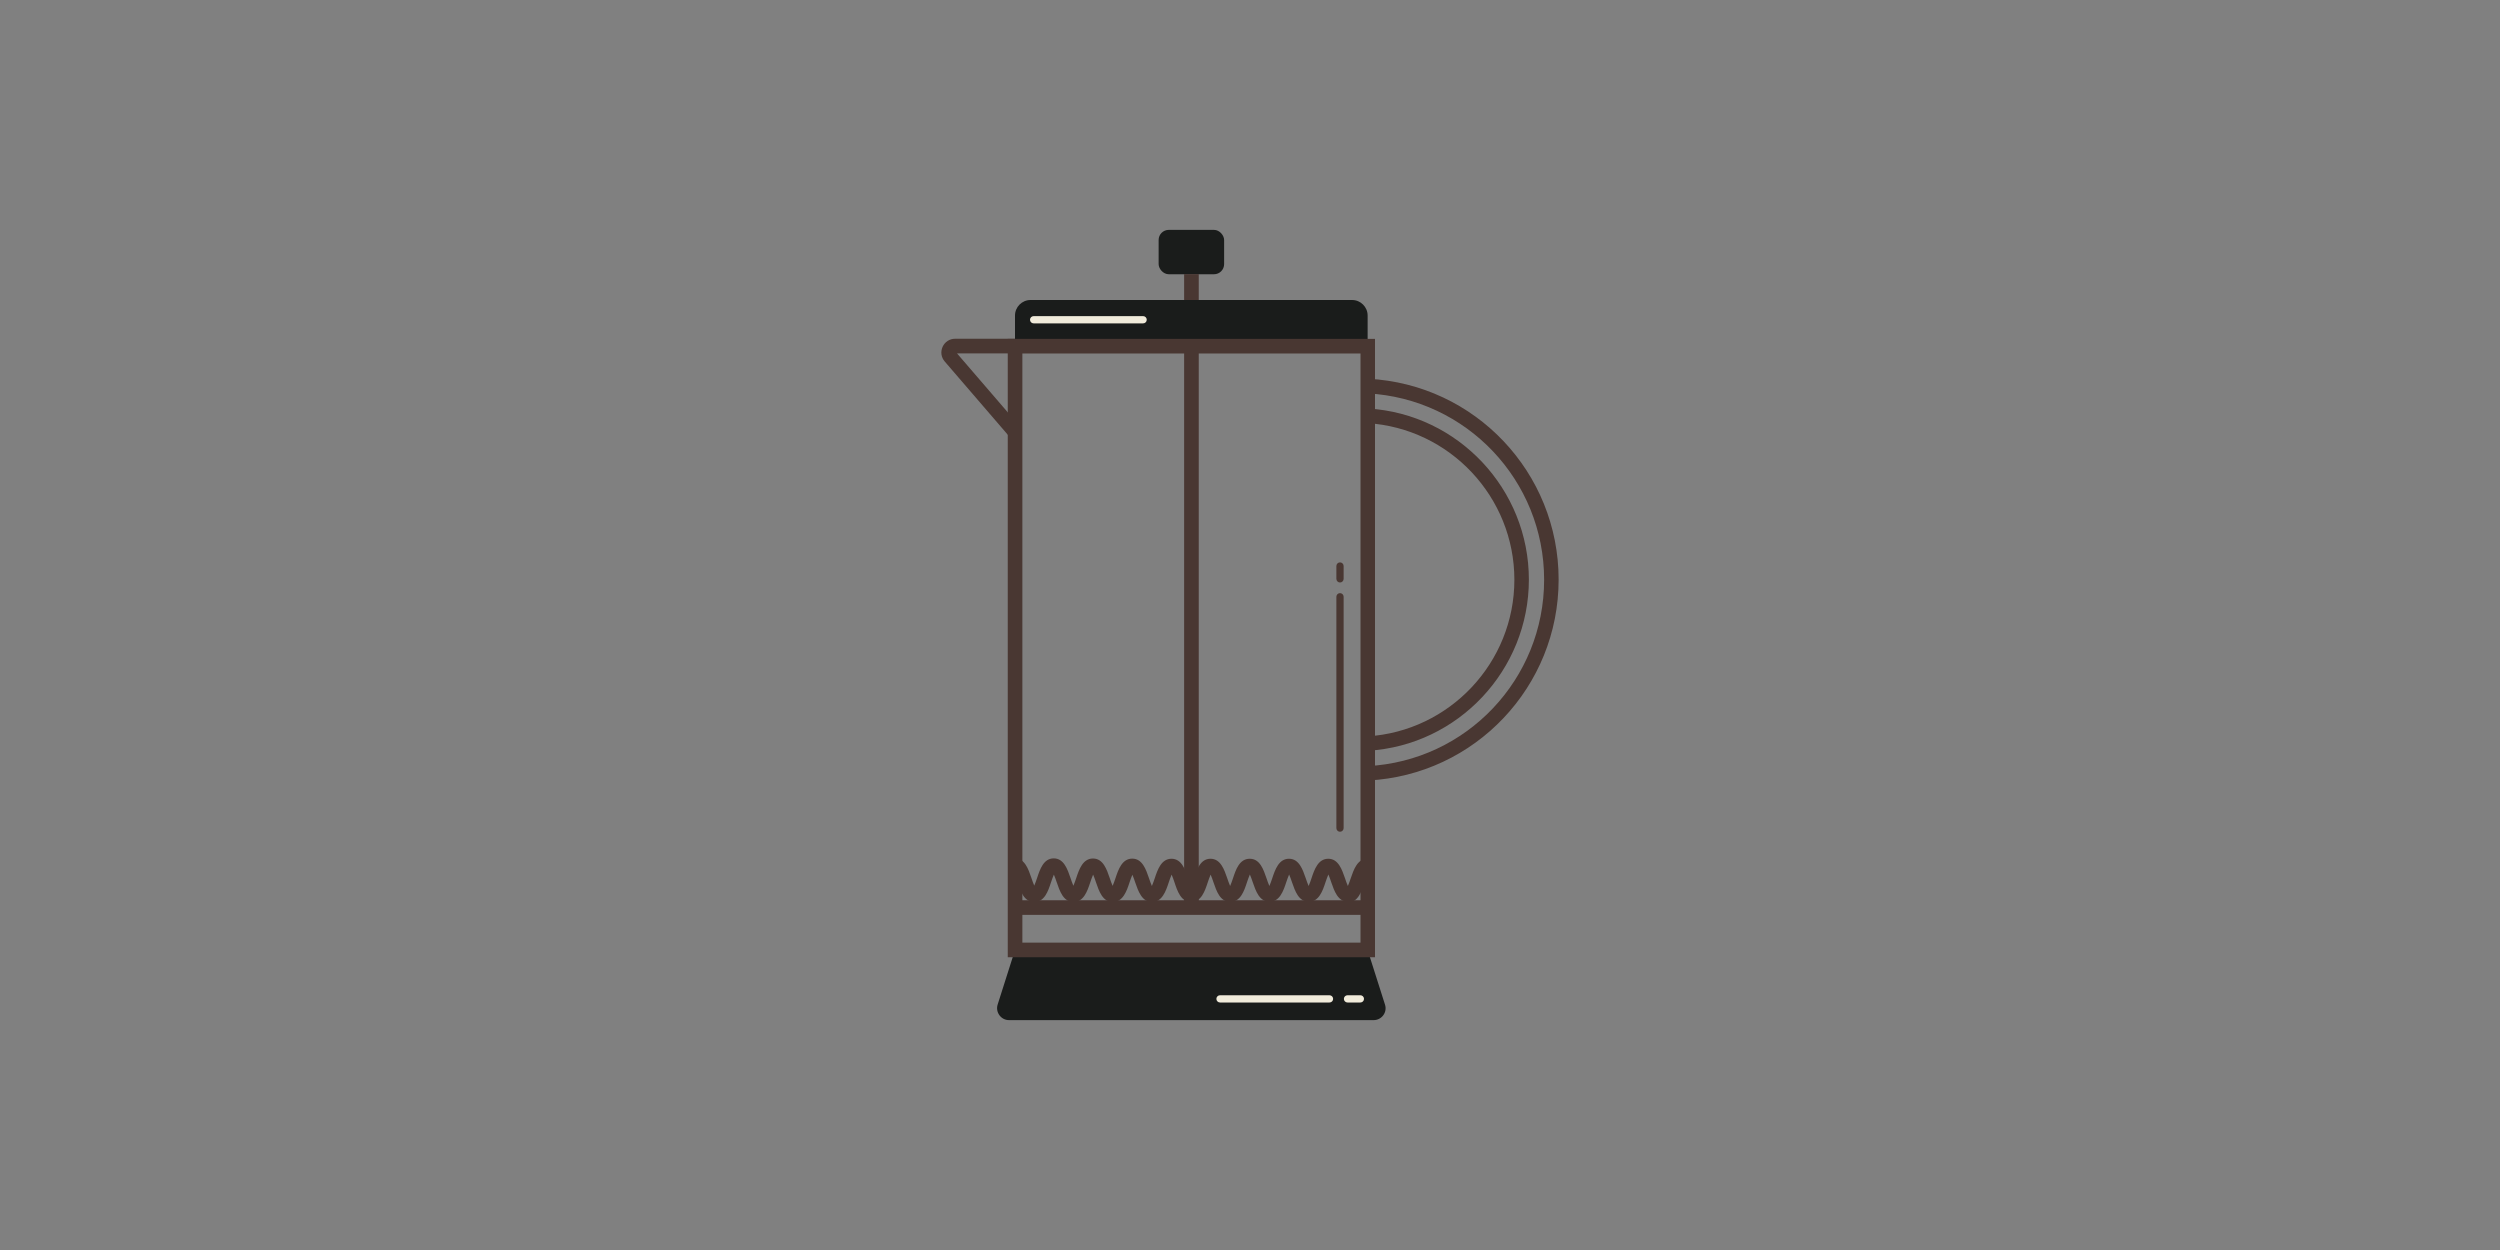 <svg viewBox="0 0 200 100" version="1.1" xmlns="http://www.w3.org/2000/svg" id="OBJECTS">
  
  <rect x="0" y="0" width="200" height="100" fill="#808080" stroke="none"/>
  
  <defs>
    <style>
      .st0 {
        fill: #1a1c1b;
      }

      .st1 {
        fill: #493732;
      }

      .st2 {
        fill: #f1ebdb;
      }
    </style>
  </defs>
  <g>
    <g>
      <rect height="1.17" width="28.21" y="72.02" x="81.2" class="st1"></rect>
      <path d="M107.84,72.14c-.81,0-1.1-.87-1.34-1.56-.06-.18-.15-.44-.23-.62-.08.18-.17.44-.23.62-.23.7-.53,1.56-1.34,1.56s-1.1-.87-1.34-1.56c-.06-.18-.15-.44-.23-.62-.08.18-.17.44-.23.62-.23.7-.53,1.56-1.34,1.56s-1.1-.87-1.34-1.56c-.06-.18-.15-.44-.23-.62-.08.18-.17.44-.23.62-.23.7-.52,1.57-1.34,1.57s-1.1-.87-1.34-1.56c-.06-.18-.15-.44-.23-.62-.08.18-.17.44-.23.62-.23.7-.52,1.57-1.33,1.57s-1.1-.87-1.33-1.57c-.06-.18-.15-.44-.23-.62-.08.18-.17.44-.23.62-.23.7-.53,1.57-1.34,1.57s-1.1-.87-1.34-1.56c-.06-.18-.15-.44-.23-.62-.08.18-.17.44-.23.62-.23.7-.53,1.56-1.34,1.56s-1.1-.87-1.34-1.57c-.06-.18-.15-.44-.23-.62-.08.18-.17.44-.23.62-.23.7-.53,1.57-1.34,1.57s-1.1-.87-1.34-1.57c-.06-.18-.15-.44-.23-.62-.08.18-.17.44-.23.62-.23.7-.52,1.57-1.34,1.57s-1.1-.87-1.34-1.57c-.09-.27-.24-.71-.34-.8.01.01.06.04.11.04v-1.17c.81,0,1.1.87,1.34,1.57.06.18.15.44.23.62.08-.18.17-.44.23-.62.23-.7.52-1.56,1.33-1.56s1.1.87,1.34,1.57c.06.18.15.44.23.62.08-.18.17-.44.23-.62.23-.7.53-1.56,1.34-1.56s1.1.87,1.34,1.57c.06.18.15.44.23.62.08-.18.17-.44.23-.62.23-.7.53-1.56,1.34-1.56s1.1.87,1.34,1.57c.06.18.15.44.23.62.08-.18.17-.44.23-.62.23-.7.53-1.56,1.34-1.56s1.1.87,1.33,1.57c.06.18.15.44.23.62.08-.18.17-.44.23-.62.23-.7.52-1.57,1.33-1.57s1.1.87,1.34,1.56c.06.18.15.44.23.62.08-.18.17-.44.23-.62.23-.7.52-1.56,1.34-1.56s1.1.87,1.34,1.56c.06.18.15.44.23.62.08-.18.17-.44.23-.62.23-.7.53-1.56,1.34-1.56s1.1.87,1.34,1.56c.06.18.15.44.23.62.08-.18.17-.44.23-.62.23-.7.53-1.56,1.34-1.56s1.1.87,1.34,1.56c.06.18.15.45.23.62.08-.18.17-.44.23-.62.24-.7.53-1.56,1.34-1.56v1.17c.05,0,.1-.02.11-.03-.11.09-.26.54-.35.8-.24.7-.53,1.56-1.34,1.56Z" class="st1"></path>
    </g>
    <g>
      <path d="M109.91,81.61h-29.19c-.64,0-1.1-.63-.91-1.24l1.39-4.37h28.21l1.39,4.37c.2.61-.26,1.24-.91,1.24Z" class="st0"></path>
      <g>
        <path d="M82.44,24h25.73c.68,0,1.24.56,1.24,1.24v2.45h-28.21v-2.45c0-.68.56-1.24,1.24-1.24Z" class="st0"></path>
        <g>
          <rect ry=".81" rx=".81" height="3.55" width="5.24" y="18.39" x="92.69" class="st0"></rect>
          <rect height="2.07" width="1.17" y="21.93" x="94.73" class="st1"></rect>
          <rect height="44.91" width="1.17" y="27.69" x="94.73" class="st1"></rect>
        </g>
      </g>
      <g>
        <path d="M110,76.58h-29.38V27.11h29.38v49.47ZM81.79,75.41h27.05V28.28h-27.05v47.14Z" class="st1"></path>
        <path d="M80.76,34.94l-5.19-6.03c-.28-.33-.34-.77-.16-1.17.18-.39.56-.64.99-.64h4.8v1.17h-4.64l5.08,5.9-.88.76Z" class="st1"></path>
        <g>
          <path d="M109.45,62.46l-.06-1.17c7.93-.41,14.14-6.96,14.14-14.91s-6.21-14.49-14.14-14.91l.06-1.17c8.55.44,15.24,7.5,15.24,16.07s-6.7,15.63-15.24,16.07Z" class="st1"></path>
          <path d="M109.45,60.08l-.07-1.17c6.6-.41,11.77-5.91,11.77-12.53s-5.17-12.12-11.77-12.53l.07-1.17c7.21.44,12.86,6.46,12.86,13.69s-5.65,13.25-12.86,13.69Z" class="st1"></path>
        </g>
      </g>
    </g>
  </g>
  <g>
    <g>
      <g>
        <path d="M108.83,80.2h-1.03c-.16,0-.29-.13-.29-.29s.13-.29.29-.29h1.03c.16,0,.29.13.29.29s-.13.29-.29.29Z" class="st2"></path>
        <path d="M106.36,80.2h-8.76c-.16,0-.29-.13-.29-.29s.13-.29.29-.29h8.76c.16,0,.29.13.29.29s-.13.29-.29.29Z" class="st2"></path>
      </g>
      <path d="M91.45,25.87h-8.76c-.16,0-.29-.13-.29-.29s.13-.29.29-.29h8.76c.16,0,.29.13.29.29s-.13.29-.29.29Z" class="st2"></path>
    </g>
    <g>
      <path d="M107.2,46.6c-.16,0-.29-.13-.29-.29v-1.03c0-.16.13-.29.29-.29s.29.13.29.29v1.03c0,.16-.13.29-.29.29Z" class="st1"></path>
      <path d="M107.2,66.54c-.16,0-.29-.13-.29-.29v-18.51c0-.16.13-.29.29-.29s.29.13.29.29v18.51c0,.16-.13.29-.29.29Z" class="st1"></path>
    </g>
  </g>
</svg>